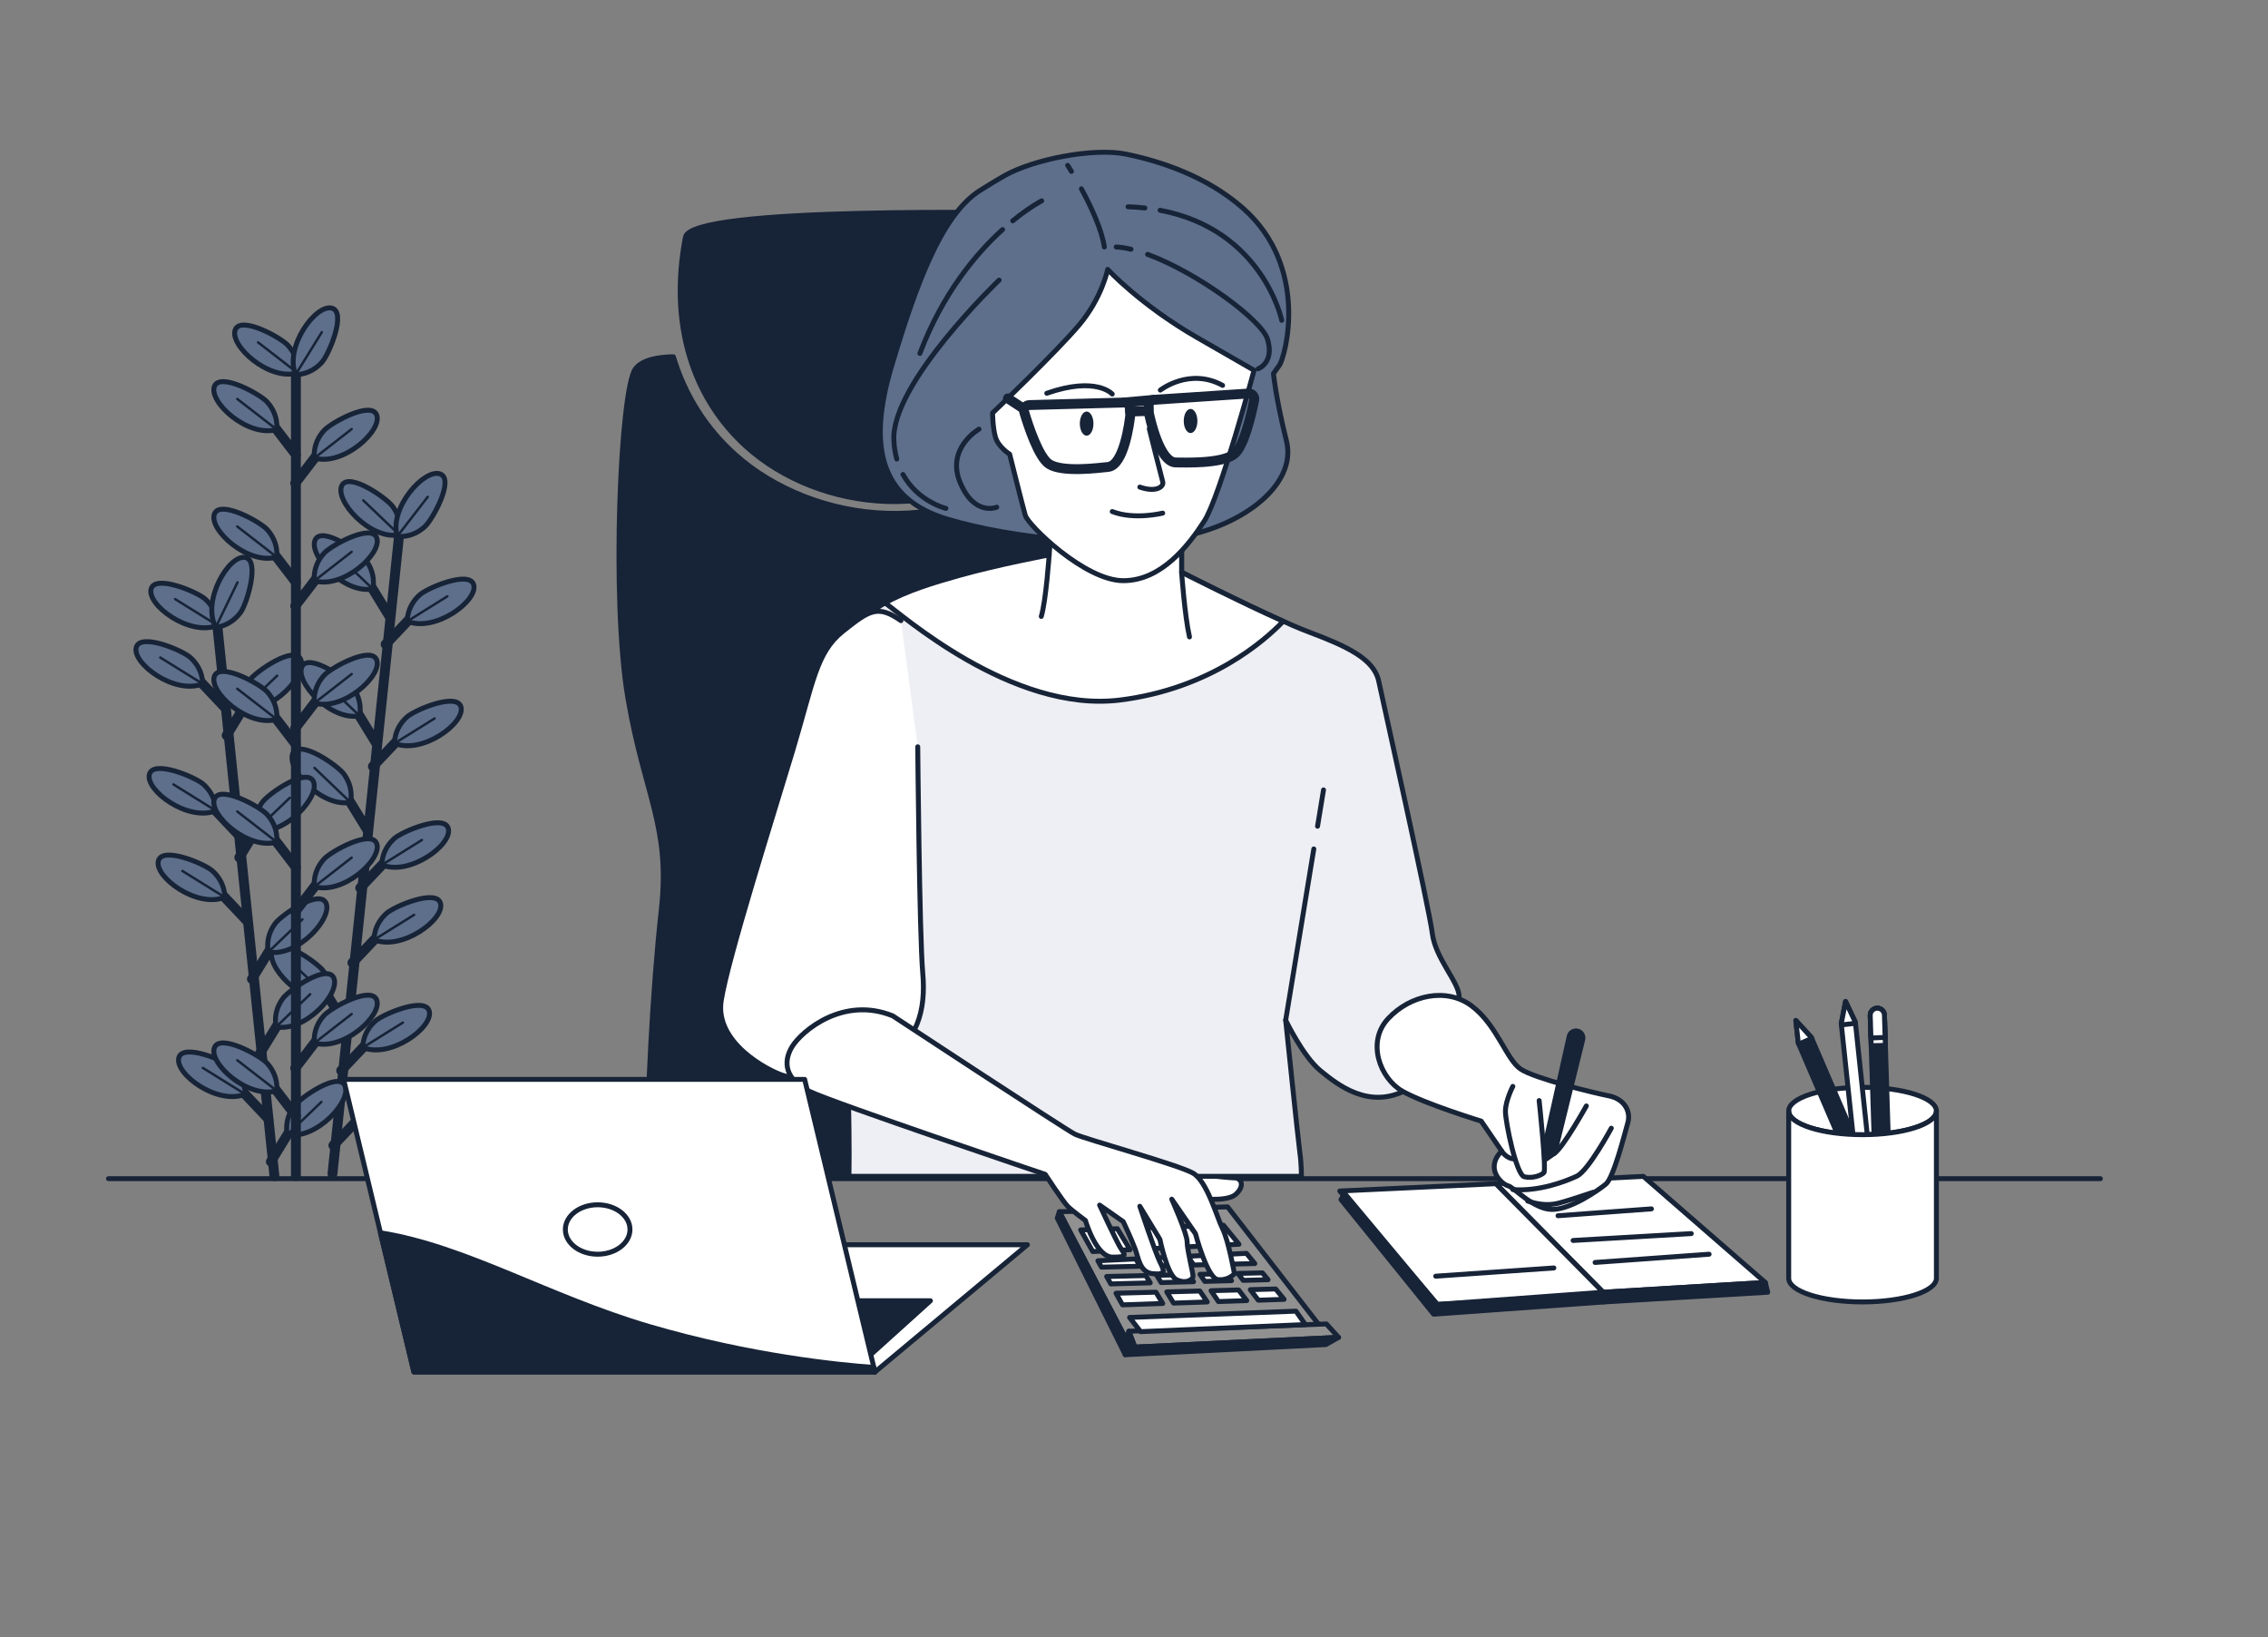 <?xml version="1.0" encoding="UTF-8"?> <svg xmlns="http://www.w3.org/2000/svg" width="460" height="332" viewBox="0 0 460 332" fill="none"><rect x="0" y="0" width="460" height="332" fill="#808080" stroke="none"/><path d="M80.876 109.19L67.434 237.995" stroke="#172337" stroke-width="2" stroke-miterlimit="10" stroke-linecap="round" stroke-linejoin="round"></path><path d="M69.196 217.079L75.509 210.412" stroke="#172337" stroke-width="2" stroke-miterlimit="10" stroke-linecap="round" stroke-linejoin="round"></path><path d="M73.591 212.41C73.591 212.41 73.41 209.461 76.103 207.055C77.723 205.608 86.251 202.021 87.06 205.024C87.94 208.291 79.212 214.706 73.591 212.41Z" fill="#5D6F8B" stroke="#172337" stroke-miterlimit="10" stroke-linecap="round" stroke-linejoin="round"></path><path d="M73.591 212.41L81.709 207.351" stroke="#172337" stroke-width="0.5" stroke-miterlimit="10" stroke-linecap="round" stroke-linejoin="round"></path><path d="M67.613 232.254L73.925 225.586" stroke="#172337" stroke-width="2" stroke-miterlimit="10" stroke-linecap="round" stroke-linejoin="round"></path><path d="M72.007 227.584C72.007 227.584 71.826 224.635 74.519 222.23C76.139 220.783 84.667 217.196 85.476 220.199C86.356 223.465 77.628 229.88 72.007 227.584Z" fill="#5D6F8B" stroke="#172337" stroke-miterlimit="10" stroke-linecap="round" stroke-linejoin="round"></path><path d="M72.007 227.584L80.125 222.525" stroke="#172337" stroke-width="0.5" stroke-miterlimit="10" stroke-linecap="round" stroke-linejoin="round"></path><path d="M73.06 180.052L79.373 173.385" stroke="#172337" stroke-width="2" stroke-miterlimit="10" stroke-linecap="round" stroke-linejoin="round"></path><path d="M77.455 175.382C77.455 175.382 77.274 172.433 79.967 170.028C81.587 168.581 90.115 164.994 90.924 167.997C91.804 171.263 83.076 177.678 77.455 175.382Z" fill="#5D6F8B" stroke="#172337" stroke-miterlimit="10" stroke-linecap="round" stroke-linejoin="round"></path><path d="M77.455 175.382L85.573 170.323" stroke="#172337" stroke-width="0.5" stroke-miterlimit="10" stroke-linecap="round" stroke-linejoin="round"></path><path d="M71.477 195.226L77.789 188.559" stroke="#172337" stroke-width="2" stroke-miterlimit="10" stroke-linecap="round" stroke-linejoin="round"></path><path d="M75.871 190.556C75.871 190.556 75.69 187.607 78.384 185.202C80.004 183.755 88.532 180.168 89.341 183.171C90.221 186.437 81.493 192.852 75.871 190.556Z" fill="#5D6F8B" stroke="#172337" stroke-miterlimit="10" stroke-linecap="round" stroke-linejoin="round"></path><path d="M75.871 190.556L83.989 185.497" stroke="#172337" stroke-width="0.5" stroke-miterlimit="10" stroke-linecap="round" stroke-linejoin="round"></path><path d="M75.633 155.403L81.945 148.736" stroke="#172337" stroke-width="2" stroke-miterlimit="10" stroke-linecap="round" stroke-linejoin="round"></path><path d="M80.027 150.733C80.027 150.733 79.846 147.784 82.539 145.379C84.159 143.932 92.687 140.345 93.496 143.348C94.377 146.614 85.649 153.029 80.027 150.733Z" fill="#5D6F8B" stroke="#172337" stroke-miterlimit="10" stroke-linecap="round" stroke-linejoin="round"></path><path d="M80.026 150.733L88.145 145.674" stroke="#172337" stroke-width="0.5" stroke-miterlimit="10" stroke-linecap="round" stroke-linejoin="round"></path><path d="M78.217 130.646L84.529 123.979" stroke="#172337" stroke-width="2" stroke-miterlimit="10" stroke-linecap="round" stroke-linejoin="round"></path><path d="M82.611 125.976C82.611 125.976 82.431 123.027 85.123 120.622C86.743 119.175 95.271 115.587 96.08 118.591C96.96 121.857 88.232 128.272 82.611 125.976Z" fill="#5D6F8B" stroke="#172337" stroke-miterlimit="10" stroke-linecap="round" stroke-linejoin="round"></path><path d="M82.611 125.976L90.729 120.918" stroke="#172337" stroke-width="0.5" stroke-miterlimit="10" stroke-linecap="round" stroke-linejoin="round"></path><path d="M70.257 208.102L65.457 200.275" stroke="#172337" stroke-width="2" stroke-miterlimit="10" stroke-linecap="round" stroke-linejoin="round"></path><path d="M66.922 202.625C66.922 202.625 67.708 199.777 65.569 196.867C64.283 195.116 56.68 189.846 55.268 192.617C53.732 195.632 60.947 203.711 66.922 202.625Z" fill="#5D6F8B" stroke="#172337" stroke-miterlimit="10" stroke-linecap="round" stroke-linejoin="round"></path><path d="M66.922 202.625L59.612 195.638" stroke="#172337" stroke-width="0.5" stroke-miterlimit="10" stroke-linecap="round" stroke-linejoin="round"></path><path d="M74.424 168.171L69.625 160.344" stroke="#172337" stroke-width="2" stroke-miterlimit="10" stroke-linecap="round" stroke-linejoin="round"></path><path d="M71.089 162.694C71.089 162.694 71.875 159.846 69.736 156.936C68.449 155.186 60.847 149.915 59.435 152.686C57.899 155.701 65.115 163.78 71.089 162.694Z" fill="#5D6F8B" stroke="#172337" stroke-miterlimit="10" stroke-linecap="round" stroke-linejoin="round"></path><path d="M71.089 162.694L63.779 155.707" stroke="#172337" stroke-width="0.5" stroke-miterlimit="10" stroke-linecap="round" stroke-linejoin="round"></path><path d="M76.256 150.623L71.456 142.796" stroke="#172337" stroke-width="2" stroke-miterlimit="10" stroke-linecap="round" stroke-linejoin="round"></path><path d="M72.92 145.146C72.92 145.146 73.706 142.297 71.567 139.388C70.281 137.638 62.678 132.367 61.266 135.138C59.73 138.153 66.946 146.232 72.92 145.146Z" fill="#5D6F8B" stroke="#172337" stroke-miterlimit="10" stroke-linecap="round" stroke-linejoin="round"></path><path d="M72.92 145.146L65.61 138.159" stroke="#172337" stroke-width="0.5" stroke-miterlimit="10" stroke-linecap="round" stroke-linejoin="round"></path><path d="M78.94 124.897L74.141 117.07" stroke="#172337" stroke-width="2" stroke-miterlimit="10" stroke-linecap="round" stroke-linejoin="round"></path><path d="M75.605 119.421C75.605 119.421 76.391 116.573 74.252 113.663C72.965 111.913 65.363 106.642 63.951 109.413C62.415 112.428 69.631 120.507 75.605 119.421Z" fill="#5D6F8B" stroke="#172337" stroke-miterlimit="10" stroke-linecap="round" stroke-linejoin="round"></path><path d="M75.605 119.421L68.295 112.434" stroke="#172337" stroke-width="0.5" stroke-miterlimit="10" stroke-linecap="round" stroke-linejoin="round"></path><path d="M80.993 108.449C80.993 108.449 81.779 105.601 79.64 102.691C78.353 100.94 70.751 95.67 69.339 98.441C67.804 101.456 75.019 109.535 80.993 108.449Z" fill="#5D6F8B" stroke="#172337" stroke-miterlimit="10" stroke-linecap="round" stroke-linejoin="round"></path><path d="M80.993 108.449L73.683 101.462" stroke="#172337" stroke-width="0.5" stroke-miterlimit="10" stroke-linecap="round" stroke-linejoin="round"></path><path d="M80.57 108.751C80.57 108.751 83.485 109.233 86.154 106.802C87.76 105.339 92.204 97.225 89.3 96.112C86.141 94.9 78.863 102.923 80.57 108.751Z" fill="#5D6F8B" stroke="#172337" stroke-miterlimit="10" stroke-linecap="round" stroke-linejoin="round"></path><path d="M80.57 108.751L86.751 100.748" stroke="#172337" stroke-width="0.5" stroke-miterlimit="10" stroke-linecap="round" stroke-linejoin="round"></path><path d="M44.15 127.565L55.66 238.485" stroke="#172337" stroke-width="2" stroke-miterlimit="10" stroke-linecap="round" stroke-linejoin="round"></path><path d="M54.935 235.547L59.739 227.723" stroke="#172337" stroke-width="2" stroke-miterlimit="10" stroke-linecap="round" stroke-linejoin="round"></path><path d="M58.274 230.073C58.274 230.073 57.49 227.224 59.63 224.316C60.918 222.566 68.524 217.3 69.934 220.072C71.468 223.088 64.247 231.162 58.274 230.073Z" fill="#5D6F8B" stroke="#172337" stroke-miterlimit="10" stroke-linecap="round" stroke-linejoin="round"></path><path d="M58.274 230.073L65.176 223.451" stroke="#172337" stroke-width="0.5" stroke-miterlimit="10" stroke-linecap="round" stroke-linejoin="round"></path><path d="M51.092 198.517L55.897 190.693" stroke="#172337" stroke-width="2" stroke-miterlimit="10" stroke-linecap="round" stroke-linejoin="round"></path><path d="M54.431 193.043C54.431 193.043 53.647 190.194 55.787 187.286C57.075 185.536 64.681 180.27 66.091 183.042C67.625 186.058 60.405 194.133 54.431 193.043Z" fill="#5D6F8B" stroke="#172337" stroke-miterlimit="10" stroke-linecap="round" stroke-linejoin="round"></path><path d="M54.431 193.043L61.334 186.421" stroke="#172337" stroke-width="0.5" stroke-miterlimit="10" stroke-linecap="round" stroke-linejoin="round"></path><path d="M52.667 213.692L57.472 205.868" stroke="#172337" stroke-width="2" stroke-miterlimit="10" stroke-linecap="round" stroke-linejoin="round"></path><path d="M56.006 208.218C56.006 208.218 55.222 205.369 57.362 202.461C58.65 200.711 66.256 195.445 67.666 198.217C69.2 201.233 61.98 209.307 56.006 208.218Z" fill="#5D6F8B" stroke="#172337" stroke-miterlimit="10" stroke-linecap="round" stroke-linejoin="round"></path><path d="M56.006 208.218L62.909 201.596" stroke="#172337" stroke-width="0.5" stroke-miterlimit="10" stroke-linecap="round" stroke-linejoin="round"></path><path d="M48.534 173.867L53.338 166.043" stroke="#172337" stroke-width="2" stroke-miterlimit="10" stroke-linecap="round" stroke-linejoin="round"></path><path d="M51.873 168.392C51.873 168.392 51.09 165.543 53.23 162.635C54.518 160.885 62.123 155.619 63.533 158.391C65.067 161.407 57.846 169.482 51.873 168.392Z" fill="#5D6F8B" stroke="#172337" stroke-miterlimit="10" stroke-linecap="round" stroke-linejoin="round"></path><path d="M51.873 168.392L58.775 161.77" stroke="#172337" stroke-width="0.5" stroke-miterlimit="10" stroke-linecap="round" stroke-linejoin="round"></path><path d="M45.966 149.109L50.77 141.284" stroke="#172337" stroke-width="2" stroke-miterlimit="10" stroke-linecap="round" stroke-linejoin="round"></path><path d="M49.304 143.634C49.304 143.634 48.52 140.785 50.66 137.877C51.948 136.127 59.554 130.861 60.964 133.633C62.498 136.649 55.278 144.724 49.304 143.634Z" fill="#5D6F8B" stroke="#172337" stroke-miterlimit="10" stroke-linecap="round" stroke-linejoin="round"></path><path d="M49.304 143.634L56.207 137.012" stroke="#172337" stroke-width="0.5" stroke-miterlimit="10" stroke-linecap="round" stroke-linejoin="round"></path><path d="M54.124 226.543L47.816 219.872" stroke="#172337" stroke-width="2" stroke-miterlimit="10" stroke-linecap="round" stroke-linejoin="round"></path><path d="M49.733 221.871C49.733 221.871 49.916 218.922 47.224 216.515C45.605 215.067 37.079 211.475 36.268 214.477C35.386 217.743 44.11 224.164 49.733 221.871Z" fill="#5D6F8B" stroke="#172337" stroke-miterlimit="10" stroke-linecap="round" stroke-linejoin="round"></path><path d="M49.732 221.871L41.14 216.539" stroke="#172337" stroke-width="0.5" stroke-miterlimit="10" stroke-linecap="round" stroke-linejoin="round"></path><path d="M49.98 186.61L43.672 179.939" stroke="#172337" stroke-width="2" stroke-miterlimit="10" stroke-linecap="round" stroke-linejoin="round"></path><path d="M45.588 181.938C45.588 181.938 45.77 178.989 43.079 176.582C41.459 175.134 32.934 171.542 32.123 174.544C31.241 177.81 39.966 184.23 45.588 181.938Z" fill="#5D6F8B" stroke="#172337" stroke-miterlimit="10" stroke-linecap="round" stroke-linejoin="round"></path><path d="M45.588 181.938L36.996 176.606" stroke="#172337" stroke-width="0.5" stroke-miterlimit="10" stroke-linecap="round" stroke-linejoin="round"></path><path d="M48.16 169.061L41.851 162.39" stroke="#172337" stroke-width="2" stroke-miterlimit="10" stroke-linecap="round" stroke-linejoin="round"></path><path d="M43.768 164.389C43.768 164.389 43.95 161.44 41.259 159.033C39.64 157.585 31.114 153.993 30.303 156.995C29.421 160.261 38.146 166.681 43.768 164.389Z" fill="#5D6F8B" stroke="#172337" stroke-miterlimit="10" stroke-linecap="round" stroke-linejoin="round"></path><path d="M43.768 164.389L35.176 159.057" stroke="#172337" stroke-width="0.5" stroke-miterlimit="10" stroke-linecap="round" stroke-linejoin="round"></path><path d="M45.49 143.334L39.182 136.663" stroke="#172337" stroke-width="2" stroke-miterlimit="10" stroke-linecap="round" stroke-linejoin="round"></path><path d="M41.099 138.661C41.099 138.661 41.281 135.712 38.59 133.305C36.971 131.857 28.445 128.265 27.634 131.267C26.752 134.534 35.476 140.954 41.099 138.661Z" fill="#5D6F8B" stroke="#172337" stroke-miterlimit="10" stroke-linecap="round" stroke-linejoin="round"></path><path d="M41.099 138.661L32.507 133.329" stroke="#172337" stroke-width="0.5" stroke-miterlimit="10" stroke-linecap="round" stroke-linejoin="round"></path><path d="M44.113 126.815C44.113 126.815 44.295 123.866 41.604 121.459C39.985 120.011 31.459 116.419 30.648 119.421C29.766 122.688 38.49 129.108 44.113 126.815Z" fill="#5D6F8B" stroke="#172337" stroke-miterlimit="10" stroke-linecap="round" stroke-linejoin="round"></path><path d="M44.113 126.815L35.521 121.483" stroke="#172337" stroke-width="0.5" stroke-miterlimit="10" stroke-linecap="round" stroke-linejoin="round"></path><path d="M43.76 127.198C43.76 127.198 46.712 127.07 48.823 124.141C50.093 122.379 52.772 113.524 49.701 113.032C46.36 112.497 40.89 121.846 43.76 127.198Z" fill="#5D6F8B" stroke="#172337" stroke-miterlimit="10" stroke-linecap="round" stroke-linejoin="round"></path><path d="M43.76 127.198L48.162 118.094" stroke="#172337" stroke-width="0.5" stroke-miterlimit="10" stroke-linecap="round" stroke-linejoin="round"></path><path d="M60.017 73.231V238.479" stroke="#172337" stroke-width="2" stroke-miterlimit="10" stroke-linecap="round" stroke-linejoin="round"></path><path d="M59.883 216.593L65.469 209.307" stroke="#172337" stroke-width="2" stroke-miterlimit="10" stroke-linecap="round" stroke-linejoin="round"></path><path d="M63.769 211.493C63.769 211.493 63.283 208.578 65.712 205.907C67.173 204.3 75.282 199.846 76.399 202.75C77.613 205.906 69.598 213.193 63.769 211.493Z" fill="#5D6F8B" stroke="#172337" stroke-miterlimit="10" stroke-linecap="round" stroke-linejoin="round"></path><path d="M63.769 211.493L71.318 205.618" stroke="#172337" stroke-width="0.5" stroke-miterlimit="10" stroke-linecap="round" stroke-linejoin="round"></path><path d="M59.883 184.884L65.469 177.598" stroke="#172337" stroke-width="2" stroke-miterlimit="10" stroke-linecap="round" stroke-linejoin="round"></path><path d="M63.769 179.783C63.769 179.783 63.283 176.868 65.712 174.197C67.173 172.59 75.282 168.137 76.399 171.039C77.613 174.197 69.598 181.484 63.769 179.783Z" fill="#5D6F8B" stroke="#172337" stroke-miterlimit="10" stroke-linecap="round" stroke-linejoin="round"></path><path d="M63.769 179.783L71.318 173.909" stroke="#172337" stroke-width="0.5" stroke-miterlimit="10" stroke-linecap="round" stroke-linejoin="round"></path><path d="M59.883 147.655L65.469 140.369" stroke="#172337" stroke-width="2" stroke-miterlimit="10" stroke-linecap="round" stroke-linejoin="round"></path><path d="M63.769 142.555C63.769 142.555 63.283 139.64 65.712 136.969C67.173 135.362 75.282 130.908 76.399 133.811C77.613 136.969 69.598 144.255 63.769 142.555Z" fill="#5D6F8B" stroke="#172337" stroke-miterlimit="10" stroke-linecap="round" stroke-linejoin="round"></path><path d="M63.769 142.555L71.318 136.681" stroke="#172337" stroke-width="0.5" stroke-miterlimit="10" stroke-linecap="round" stroke-linejoin="round"></path><path d="M59.883 122.872L65.469 115.586" stroke="#172337" stroke-width="2" stroke-miterlimit="10" stroke-linecap="round" stroke-linejoin="round"></path><path d="M63.769 117.772C63.769 117.772 63.283 114.857 65.712 112.186C67.173 110.579 75.282 106.125 76.399 109.029C77.613 112.185 69.598 119.472 63.769 117.772Z" fill="#5D6F8B" stroke="#172337" stroke-miterlimit="10" stroke-linecap="round" stroke-linejoin="round"></path><path d="M63.769 117.772L71.318 111.897" stroke="#172337" stroke-width="0.5" stroke-miterlimit="10" stroke-linecap="round" stroke-linejoin="round"></path><path d="M59.883 97.981L65.469 90.695" stroke="#172337" stroke-width="2" stroke-miterlimit="10" stroke-linecap="round" stroke-linejoin="round"></path><path d="M63.769 92.88C63.769 92.88 63.283 89.965 65.712 87.294C67.173 85.687 75.282 81.233 76.399 84.136C77.613 87.294 69.598 94.581 63.769 92.88Z" fill="#5D6F8B" stroke="#172337" stroke-miterlimit="10" stroke-linecap="round" stroke-linejoin="round"></path><path d="M63.769 92.88L71.318 87.006" stroke="#172337" stroke-width="0.5" stroke-miterlimit="10" stroke-linecap="round" stroke-linejoin="round"></path><path d="M60.006 226.276L54.42 218.99" stroke="#172337" stroke-width="2" stroke-miterlimit="10" stroke-linecap="round" stroke-linejoin="round"></path><path d="M56.12 221.176C56.12 221.176 56.606 218.261 54.177 215.59C52.716 213.982 44.607 209.53 43.49 212.433C42.276 215.589 50.291 222.876 56.12 221.176Z" fill="#5D6F8B" stroke="#172337" stroke-miterlimit="10" stroke-linecap="round" stroke-linejoin="round"></path><path d="M56.12 221.176L48.124 214.985" stroke="#172337" stroke-width="0.5" stroke-miterlimit="10" stroke-linecap="round" stroke-linejoin="round"></path><path d="M60.006 175.844L54.42 168.558" stroke="#172337" stroke-width="2" stroke-miterlimit="10" stroke-linecap="round" stroke-linejoin="round"></path><path d="M56.12 170.744C56.12 170.744 56.606 167.829 54.177 165.158C52.716 163.551 44.607 159.097 43.49 162.001C42.276 165.157 50.291 172.444 56.12 170.744Z" fill="#5D6F8B" stroke="#172337" stroke-miterlimit="10" stroke-linecap="round" stroke-linejoin="round"></path><path d="M56.12 170.744L48.124 164.553" stroke="#172337" stroke-width="0.5" stroke-miterlimit="10" stroke-linecap="round" stroke-linejoin="round"></path><path d="M60.006 150.953L54.42 143.667" stroke="#172337" stroke-width="2" stroke-miterlimit="10" stroke-linecap="round" stroke-linejoin="round"></path><path d="M56.12 145.853C56.12 145.853 56.606 142.938 54.177 140.267C52.716 138.66 44.607 134.206 43.49 137.109C42.276 140.266 50.291 147.553 56.12 145.853Z" fill="#5D6F8B" stroke="#172337" stroke-miterlimit="10" stroke-linecap="round" stroke-linejoin="round"></path><path d="M56.12 145.853L48.124 139.662" stroke="#172337" stroke-width="0.5" stroke-miterlimit="10" stroke-linecap="round" stroke-linejoin="round"></path><path d="M60.006 118.053L54.42 110.767" stroke="#172337" stroke-width="2" stroke-miterlimit="10" stroke-linecap="round" stroke-linejoin="round"></path><path d="M56.12 112.953C56.12 112.953 56.606 110.038 54.177 107.367C52.716 105.76 44.607 101.307 43.49 104.209C42.276 107.366 50.291 114.653 56.12 112.953Z" fill="#5D6F8B" stroke="#172337" stroke-miterlimit="10" stroke-linecap="round" stroke-linejoin="round"></path><path d="M56.12 112.953L48.124 106.762" stroke="#172337" stroke-width="0.5" stroke-miterlimit="10" stroke-linecap="round" stroke-linejoin="round"></path><path d="M60.006 92.188L54.42 84.902" stroke="#172337" stroke-width="2" stroke-miterlimit="10" stroke-linecap="round" stroke-linejoin="round"></path><path d="M56.12 87.087C56.12 87.087 56.605 84.173 54.176 81.501C52.715 79.894 44.606 75.44 43.489 78.343C42.276 81.501 50.291 88.788 56.12 87.087Z" fill="#5D6F8B" stroke="#172337" stroke-miterlimit="10" stroke-linecap="round" stroke-linejoin="round"></path><path d="M56.12 87.087L48.124 80.897" stroke="#172337" stroke-width="0.5" stroke-miterlimit="10" stroke-linecap="round" stroke-linejoin="round"></path><path d="M60.341 75.616C60.341 75.616 60.827 72.701 58.398 70.03C56.937 68.423 48.828 63.969 47.711 66.873C46.497 70.029 54.512 77.316 60.341 75.616Z" fill="#5D6F8B" stroke="#172337" stroke-miterlimit="10" stroke-linecap="round" stroke-linejoin="round"></path><path d="M60.341 75.616L52.345 69.426" stroke="#172337" stroke-width="0.5" stroke-miterlimit="10" stroke-linecap="round" stroke-linejoin="round"></path><path d="M59.951 75.96C59.951 75.96 62.901 76.138 65.303 73.442C66.748 71.82 70.326 63.289 67.322 62.483C64.054 61.606 57.649 70.341 59.951 75.96Z" fill="#5D6F8B" stroke="#172337" stroke-miterlimit="10" stroke-linecap="round" stroke-linejoin="round"></path><path d="M59.951 75.96L65.268 67.359" stroke="#172337" stroke-width="0.5" stroke-miterlimit="10" stroke-linecap="round" stroke-linejoin="round"></path><path d="M426 239L22 239" stroke="#172337" stroke-miterlimit="10" stroke-linecap="round" stroke-linejoin="round"></path><path d="M333.309 238.535L358.038 260.05L325.148 262.028L303.387 240.019L333.309 238.535Z" fill="white" stroke="#172337" stroke-miterlimit="10" stroke-linecap="round" stroke-linejoin="round"></path><path d="M303.387 240.019L271.733 241.503L291.517 264.501L325.148 262.028L303.387 240.019Z" fill="white" stroke="#172337" stroke-miterlimit="10" stroke-linecap="round" stroke-linejoin="round"></path><path d="M334.942 245.123L315.997 246.516" stroke="#172337" stroke-miterlimit="10" stroke-linecap="round" stroke-linejoin="round"></path><path d="M343.022 250.138L319.061 251.531" stroke="#172337" stroke-miterlimit="10" stroke-linecap="round" stroke-linejoin="round"></path><path d="M346.644 254.318L323.519 255.989" stroke="#172337" stroke-miterlimit="10" stroke-linecap="round" stroke-linejoin="round"></path><path d="M315.161 257.104L291.2 258.775" stroke="#172337" stroke-miterlimit="10" stroke-linecap="round" stroke-linejoin="round"></path><path d="M358.038 260.05L358.533 262.028L325.148 264.007V262.028L358.038 260.05Z" fill="#172337" stroke="#172337" stroke-miterlimit="10" stroke-linecap="round" stroke-linejoin="round"></path><path d="M325.148 262.77V264.007L290.775 266.479L271.981 243.234L272.723 241.998L291.517 264.501L325.148 262.77Z" fill="#172337" stroke="#172337" stroke-miterlimit="10" stroke-linecap="round" stroke-linejoin="round"></path><path d="M248.983 244.718L268.519 269.942L228.457 271.673L214.856 245.707L248.983 244.718Z" fill="#919191" stroke="#172337" stroke-miterlimit="10" stroke-linecap="round" stroke-linejoin="round"></path><path d="M269.013 268.458L271.486 271.178L230.188 273.156L228.952 269.942L269.013 268.458Z" fill="#919191" stroke="#172337" stroke-miterlimit="10" stroke-linecap="round" stroke-linejoin="round"></path><path d="M228.952 269.942L228.457 271.673L214.856 245.707L214.444 247.009L228.225 274.698L230.188 273.156L228.952 269.942Z" fill="#172337" stroke="#172337" stroke-miterlimit="10" stroke-linecap="round" stroke-linejoin="round"></path><path d="M239.656 252.878L236.905 248.807L241.375 248.659L244.412 252.641L239.656 252.878Z" fill="white" stroke="#172337" stroke-miterlimit="10" stroke-linecap="round" stroke-linejoin="round"></path><path d="M248.149 254.375L252.806 254.142L254.503 256.215L249.638 256.328L248.149 254.375Z" fill="white" stroke="#172337" stroke-miterlimit="10" stroke-linecap="round" stroke-linejoin="round"></path><path d="M251.222 261.568L252.867 263.724L247.119 263.92L245.63 261.717L251.222 261.568Z" fill="white" stroke="#172337" stroke-miterlimit="10" stroke-linecap="round" stroke-linejoin="round"></path><path d="M251.077 258.214L256.047 258.098L257.185 259.488L252.151 259.623L251.077 258.214Z" fill="white" stroke="#172337" stroke-miterlimit="10" stroke-linecap="round" stroke-linejoin="round"></path><path d="M244.856 263.998L238.028 264.231L236.648 261.957L243.355 261.778L244.856 263.998Z" fill="white" stroke="#172337" stroke-miterlimit="10" stroke-linecap="round" stroke-linejoin="round"></path><path d="M231.248 256.758L223.399 256.941L222.678 255.649L230.343 255.266L231.248 256.758Z" fill="white" stroke="#172337" stroke-miterlimit="10" stroke-linecap="round" stroke-linejoin="round"></path><path d="M229.211 253.401L221.635 253.779L219.189 249.394L226.63 249.148L229.211 253.401Z" fill="white" stroke="#172337" stroke-miterlimit="10" stroke-linecap="round" stroke-linejoin="round"></path><path d="M233.293 260.127L225.296 260.34L224.456 258.836L232.397 258.651L233.293 260.127Z" fill="white" stroke="#172337" stroke-miterlimit="10" stroke-linecap="round" stroke-linejoin="round"></path><path d="M249.786 259.686L244.355 259.831L243.384 258.394L248.706 258.27L249.786 259.686Z" fill="white" stroke="#172337" stroke-miterlimit="10" stroke-linecap="round" stroke-linejoin="round"></path><path d="M231.389 253.292L228.829 249.075L234.64 248.882L237.416 252.99L231.389 253.292Z" fill="white" stroke="#172337" stroke-miterlimit="10" stroke-linecap="round" stroke-linejoin="round"></path><path d="M234.44 262.016L235.829 264.306L227.664 264.585L226.351 262.232L234.44 262.016Z" fill="white" stroke="#172337" stroke-miterlimit="10" stroke-linecap="round" stroke-linejoin="round"></path><path d="M246.736 252.524L243.728 248.581L248.131 248.435L251.294 252.296L246.736 252.524Z" fill="white" stroke="#172337" stroke-miterlimit="10" stroke-linecap="round" stroke-linejoin="round"></path><path d="M253.587 261.504L258.724 261.367L260.443 263.465L255.219 263.644L253.587 261.504Z" fill="white" stroke="#172337" stroke-miterlimit="10" stroke-linecap="round" stroke-linejoin="round"></path><path d="M247.267 256.384L242.107 256.504L240.913 254.737L245.824 254.492L247.267 256.384Z" fill="white" stroke="#172337" stroke-miterlimit="10" stroke-linecap="round" stroke-linejoin="round"></path><path d="M232.521 255.157L238.673 254.849L239.827 256.557L233.461 256.706L232.521 255.157Z" fill="white" stroke="#172337" stroke-miterlimit="10" stroke-linecap="round" stroke-linejoin="round"></path><path d="M234.61 258.599L241.104 258.447L242.081 259.892L235.501 260.068L234.61 258.599Z" fill="white" stroke="#172337" stroke-miterlimit="10" stroke-linecap="round" stroke-linejoin="round"></path><path d="M271.486 271.178L268.922 272.638L228.225 274.698L230.188 273.156L271.486 271.178Z" fill="#172337" stroke="#172337" stroke-miterlimit="10" stroke-linecap="round" stroke-linejoin="round"></path><path d="M264.76 268.582L262.841 265.864L229.103 267.143L231.341 270.021L264.76 268.582Z" fill="white" stroke="#172337" stroke-miterlimit="10" stroke-linecap="round" stroke-linejoin="round"></path><path d="M377.764 230.08C369.491 230.08 362.785 227.931 362.785 225.279C362.785 222.628 369.491 220.478 377.764 220.478C386.037 220.478 392.743 222.628 392.743 225.279C392.743 227.931 386.037 230.08 377.764 230.08Z" fill="white" stroke="#172337" stroke-miterlimit="10" stroke-linecap="round" stroke-linejoin="round"></path><path d="M376.307 207.274L374.322 203.069L373.445 207.577L377.186 242.913C377.27 243.703 377.978 244.276 378.769 244.192C379.559 244.108 380.132 243.4 380.048 242.61L376.307 207.274Z" fill="white" stroke="#172337" stroke-miterlimit="10" stroke-linecap="round" stroke-linejoin="round"></path><path d="M380.049 242.611C380.133 243.401 379.56 244.11 378.77 244.193C377.98 244.277 377.271 243.704 377.187 242.914L376.54 236.8L379.405 236.528L380.049 242.611Z" fill="white" stroke="#172337" stroke-miterlimit="10" stroke-linecap="round" stroke-linejoin="round"></path><path d="M378.77 244.193C377.98 244.277 377.271 243.704 377.187 242.914L376.71 238.406L379.569 238.079L380.049 242.61C380.132 243.401 379.56 244.109 378.77 244.193Z" fill="white" stroke="#172337" stroke-miterlimit="10" stroke-linecap="round" stroke-linejoin="round"></path><path d="M376.307 207.273L376.331 207.496L373.472 207.826L373.446 207.577L374.323 203.069L376.307 207.273Z" fill="white" stroke="#172337" stroke-miterlimit="10" stroke-linecap="round" stroke-linejoin="round"></path><path d="M367.376 210.35L364.236 206.921L364.732 211.487L378.763 244.133C379.077 244.863 379.923 245.201 380.653 244.887C381.383 244.573 381.72 243.727 381.407 242.997L367.376 210.35Z" fill="#172337" stroke="#172337" stroke-miterlimit="10" stroke-linecap="round" stroke-linejoin="round"></path><path d="M381.407 242.997C381.721 243.727 381.383 244.573 380.654 244.887C379.924 245.201 379.077 244.864 378.763 244.133L376.335 238.484L378.991 237.376L381.407 242.997Z" fill="white" stroke="#172337" stroke-miterlimit="10" stroke-linecap="round" stroke-linejoin="round"></path><path d="M380.654 244.887C379.924 245.201 379.077 244.864 378.763 244.133L376.973 239.969L379.607 238.811L381.406 242.998C381.721 243.727 381.384 244.573 380.654 244.887Z" fill="white" stroke="#172337" stroke-miterlimit="10" stroke-linecap="round" stroke-linejoin="round"></path><path d="M367.376 210.35L367.465 210.556L364.831 211.717L364.733 211.487L364.236 206.921L367.376 210.35Z" fill="white" stroke="#172337" stroke-miterlimit="10" stroke-linecap="round" stroke-linejoin="round"></path><path d="M380.45 241.436L383.326 241.344L382.202 205.828C382.177 205.034 381.512 204.41 380.718 204.435C379.924 204.46 379.301 205.124 379.326 205.919L380.45 241.436Z" fill="#172337" stroke="#172337" stroke-miterlimit="10" stroke-linecap="round" stroke-linejoin="round"></path><path d="M379.326 205.919C379.301 205.125 379.924 204.461 380.718 204.435C381.512 204.41 382.177 205.033 382.202 205.828L382.397 211.973L379.52 212.033L379.326 205.919Z" fill="white" stroke="#172337" stroke-miterlimit="10" stroke-linecap="round" stroke-linejoin="round"></path><path d="M380.718 204.436C381.512 204.411 382.177 205.034 382.202 205.829L382.345 210.36L379.469 210.475L379.325 205.92C379.301 205.125 379.924 204.461 380.718 204.436Z" fill="white" stroke="#172337" stroke-miterlimit="10" stroke-linecap="round" stroke-linejoin="round"></path><path d="M377.764 230.08C386.036 230.08 392.743 227.93 392.743 225.279V259.193C392.743 261.844 386.037 263.994 377.764 263.994C369.491 263.994 362.786 261.845 362.786 259.193V225.279C362.786 227.93 369.492 230.08 377.764 230.08Z" fill="white" stroke="#172337" stroke-miterlimit="10" stroke-linecap="round" stroke-linejoin="round"></path><path d="M226.88 184.463C228.682 200.679 229.791 223.423 229.885 238.56H131.123C131.216 223.423 132.326 200.679 134.128 184.463C136.012 167.51 130.737 161.482 127.347 141.515C123.956 121.548 125.84 78.977 128.854 74.833C130.222 72.951 133.455 72.392 136.577 72.34C138.924 80.129 143.205 86.857 149.109 92.149C164.798 106.215 193.836 110.265 214.073 91.066C219.963 85.478 223.263 78.886 224.809 72.347C227.811 72.437 230.842 73.027 232.155 74.833C235.169 78.977 237.053 121.548 233.662 141.515C230.27 161.482 224.996 167.51 226.88 184.463Z" fill="#172337" stroke="#172337" stroke-miterlimit="10" stroke-linecap="round" stroke-linejoin="round"></path><path d="M139.024 48.085C135.614 65.752 140.531 80.861 151.456 90.656C165.96 103.659 192.805 107.404 211.513 89.655C230.221 71.906 220.813 43.187 213.617 43.187C206.423 43.187 140.244 41.766 139.024 48.085Z" fill="#172337" stroke="#172337" stroke-miterlimit="10" stroke-linecap="round" stroke-linejoin="round"></path><path d="M238.617 237.642C238.617 237.642 248.93 238.841 250.37 238.841C251.81 238.841 252.529 240.52 250.61 242.199C248.691 243.878 242.215 242.919 242.215 242.919L238.617 237.642Z" fill="white" stroke="#172337" stroke-miterlimit="10" stroke-linecap="round" stroke-linejoin="round"></path><path d="M239.656 105.165V116.038C239.656 116.038 257.885 125.312 265.56 128.19C273.235 131.068 278.672 133.627 279.631 138.104C280.59 142.581 289.865 184.155 290.504 189.272C291.144 194.389 295.941 199.186 295.941 202.064C295.941 204.942 295.301 206.221 295.301 206.221C295.301 206.221 293.062 216.774 285.387 220.932C277.712 225.089 271.316 219.973 267.798 217.094C264.28 214.216 260.762 206.861 260.762 206.861C260.762 206.861 263.32 231.485 263.64 233.724C263.96 235.962 263.96 238.521 263.96 238.521H172.178C172.178 238.521 172.818 214.216 169.3 181.277C168.043 169.511 170.259 132.668 173.777 127.231C177.295 121.794 186.569 118.916 194.564 116.678C202.559 114.439 212.792 112.521 212.792 112.521L213.112 108.364L239.656 105.165Z" fill="#EEEFF4" stroke="#172337" stroke-miterlimit="10" stroke-linecap="round" stroke-linejoin="round"></path><path d="M267.227 167.536L268.438 160.171" stroke="#172337" stroke-miterlimit="10" stroke-linecap="round" stroke-linejoin="round"></path><path d="M260.763 206.861L266.471 172.137" stroke="#172337" stroke-miterlimit="10" stroke-linecap="round" stroke-linejoin="round"></path><path d="M227.184 141.942C205.203 144.69 182.363 124.136 179.5 122.265C183.819 119.808 189.45 118.11 194.564 116.678C202.559 114.44 212.792 112.521 212.792 112.521L213.112 108.364L239.655 105.166V116.039C239.655 116.039 251.643 122.138 260.269 125.979C256.524 129.881 245.501 139.652 227.184 141.942Z" fill="white" stroke="#172337" stroke-miterlimit="10" stroke-linecap="round" stroke-linejoin="round"></path><path d="M239.656 116.038C239.656 116.038 240.296 124.992 241.255 129.15" stroke="#172337" stroke-miterlimit="10" stroke-linecap="round" stroke-linejoin="round"></path><path d="M212.793 112.521C212.793 112.521 212.153 121.795 211.194 124.993" stroke="#172337" stroke-miterlimit="10" stroke-linecap="round" stroke-linejoin="round"></path><path d="M203.654 35.669C209.53 32.309 221.781 29.891 228.411 31.257C235.477 32.713 244.753 35.765 252.049 42.165C265.72 54.158 260.684 72.386 259.484 74.065C258.285 75.744 258.285 75.744 258.285 75.744C258.285 75.744 258.765 80.781 260.923 89.415C263.082 98.05 252.528 106.444 239.576 108.843C226.624 111.241 205.757 109.323 192.086 105.245C178.415 101.168 176.016 90.374 180.813 74.305C185.61 58.235 190.807 43.684 198.722 38.647C200.486 37.524 202.144 36.532 203.654 35.669Z" fill="#5D6F8B" stroke="#172337" stroke-miterlimit="10" stroke-linecap="round" stroke-linejoin="round"></path><path d="M229.388 50.54C228.317 50.284 227.308 50.125 226.384 50.08" stroke="#172337" stroke-miterlimit="10" stroke-linecap="round" stroke-linejoin="round"></path><path d="M255.166 74.784C255.166 74.784 258.524 73.585 257.085 68.788C255.916 64.892 242.883 55.302 232.76 51.579" stroke="#172337" stroke-miterlimit="10" stroke-linecap="round" stroke-linejoin="round"></path><path d="M232.208 42.175C231.109 42.053 229.968 41.968 228.783 41.925" stroke="#172337" stroke-miterlimit="10" stroke-linecap="round" stroke-linejoin="round"></path><path d="M259.963 64.951C259.963 64.951 256.171 46.588 235.295 42.637" stroke="#172337" stroke-miterlimit="10" stroke-linecap="round" stroke-linejoin="round"></path><path d="M219.327 38.284C221.211 41.76 223.452 46.477 223.986 50.08" stroke="#172337" stroke-miterlimit="10" stroke-linecap="round" stroke-linejoin="round"></path><path d="M216.551 33.53C216.551 33.53 216.841 33.982 217.308 34.755" stroke="#172337" stroke-miterlimit="10" stroke-linecap="round" stroke-linejoin="round"></path><path d="M203.344 46.548C198.049 51.341 191.228 59.375 186.57 71.666" stroke="#172337" stroke-miterlimit="10" stroke-linecap="round" stroke-linejoin="round"></path><path d="M211.274 40.726C211.274 40.726 208.86 41.951 205.4 44.778" stroke="#172337" stroke-miterlimit="10" stroke-linecap="round" stroke-linejoin="round"></path><path d="M183.144 96.206C186.18 101.737 191.846 103.087 191.846 103.087" stroke="#172337" stroke-miterlimit="10" stroke-linecap="round" stroke-linejoin="round"></path><path d="M202.639 56.796C202.639 56.796 180.813 77.663 181.292 89.176C181.352 90.615 181.562 91.912 181.883 93.079" stroke="#172337" stroke-miterlimit="10" stroke-linecap="round" stroke-linejoin="round"></path><path d="M198.562 87.017C198.562 87.017 191.846 90.854 194.724 97.81C197.602 104.766 202.159 102.847 202.159 102.847" stroke="#172337" stroke-miterlimit="10" stroke-linecap="round" stroke-linejoin="round"></path><path d="M224.664 54.624C224.664 54.624 231.293 61.83 242.822 68.459C254.351 75.088 254.351 75.088 254.351 75.088C254.351 75.088 247.434 100.74 244.263 105.639C241.093 110.539 235.616 117.744 227.835 117.744C220.053 117.744 208.524 106.503 207.948 104.486C207.371 102.468 204.778 92.093 204.778 92.093C204.778 92.093 202.472 90.652 201.896 88.634C201.32 86.616 201.32 83.734 201.32 83.734C201.32 83.734 214.29 71.341 218.901 65.864C223.511 60.389 224.664 54.624 224.664 54.624Z" fill="white" stroke="#172337" stroke-miterlimit="10" stroke-linecap="round" stroke-linejoin="round"></path><path d="M234.012 81.07L253.224 79.793C253.947 79.745 254.519 80.392 254.378 81.103C253.803 84.008 252.317 90.536 250.316 92.092C247.722 94.109 240.046 93.774 238.493 93.774C235.177 93.774 233.248 84.831 233.041 83.825C233.028 83.762 233.022 83.702 233.02 83.637L232.984 82.196C232.969 81.607 233.422 81.109 234.012 81.07Z" stroke="#172337" stroke-width="2" stroke-miterlimit="10" stroke-linecap="round" stroke-linejoin="round"></path><path d="M228.006 81.619L208.759 82.136C208.035 82.156 207.525 82.853 207.732 83.548C208.575 86.387 210.663 92.748 212.8 94.111C215.571 95.878 223.183 94.83 224.728 94.685C228.029 94.376 229.118 85.293 229.23 84.272C229.237 84.208 229.238 84.147 229.233 84.083L229.135 82.645C229.094 82.056 228.596 81.603 228.006 81.619Z" stroke="#172337" stroke-width="2" stroke-miterlimit="10" stroke-linecap="round" stroke-linejoin="round"></path><path d="M234.012 81.07L228.006 81.619" stroke="#172337" stroke-width="2" stroke-miterlimit="10" stroke-linecap="round" stroke-linejoin="round"></path><path d="M232.638 83.342L229.231 83.448" stroke="#172337" stroke-width="2" stroke-miterlimit="10" stroke-linecap="round" stroke-linejoin="round"></path><path d="M207.512 82.809L204.425 80.786" stroke="#172337" stroke-width="2" stroke-miterlimit="10" stroke-linecap="round" stroke-linejoin="round"></path><path d="M219.01 85.897C219.01 87.249 219.63 88.346 220.394 88.346C221.158 88.346 221.778 87.25 221.778 85.897C221.778 84.545 221.158 83.448 220.394 83.448C219.63 83.448 219.01 84.544 219.01 85.897Z" fill="#172337"></path><path d="M240.09 85.364C240.09 86.716 240.71 87.813 241.474 87.813C242.238 87.813 242.858 86.717 242.858 85.364C242.858 84.012 242.238 82.915 241.474 82.915C240.71 82.916 240.09 84.012 240.09 85.364Z" fill="#172337"></path><path d="M233.1 86.937C233.1 86.937 235.498 96.531 235.818 97.65C236.138 98.769 234.379 99.888 231.181 98.769" stroke="#172337" stroke-miterlimit="10" stroke-linecap="round" stroke-linejoin="round"></path><path d="M235.818 104.046C235.818 104.046 230.062 105.485 225.584 103.726" stroke="#172337" stroke-miterlimit="10" stroke-linecap="round" stroke-linejoin="round"></path><path d="M225.585 79.901C225.585 79.901 222.387 76.223 212.313 79.741" stroke="#172337" stroke-miterlimit="10" stroke-linecap="round" stroke-linejoin="round"></path><path d="M235.339 79.102C235.339 79.102 241.255 74.465 247.971 78.143" stroke="#172337" stroke-miterlimit="10" stroke-linecap="round" stroke-linejoin="round"></path><path d="M186.139 151.428C186.139 151.428 186.477 189.686 187.152 197.272C187.828 204.858 186.139 211.454 178.707 215.412C171.276 219.37 161.818 219.04 158.778 218.05C155.738 217.061 144.929 211.454 146.28 202.879C147.631 194.304 156.751 165.61 160.805 152.088C164.858 138.566 165.534 132.299 170.939 128.012C176.344 123.724 178.003 122.555 182.732 125.853" fill="white"></path><path d="M186.139 151.428C186.139 151.428 186.477 189.686 187.152 197.272C187.828 204.858 186.139 211.454 178.707 215.412C171.276 219.37 161.818 219.04 158.778 218.05C155.738 217.061 144.929 211.454 146.28 202.879C147.631 194.304 156.751 165.61 160.805 152.088C164.858 138.566 165.534 132.299 170.939 128.012C176.344 123.724 178.003 122.555 182.732 125.853" stroke="#172337" stroke-miterlimit="10" stroke-linecap="round" stroke-linejoin="round"></path><path d="M304.575 233.404L300.418 227.328C300.418 227.328 288.905 223.81 284.428 221.252C279.951 218.694 277.073 211.338 281.55 206.541C286.027 201.744 293.383 200.145 298.499 203.983C303.616 207.821 305.535 214.856 308.413 216.775C311.291 218.694 323.124 221.572 326.322 222.212C329.52 222.852 330.799 225.41 330.16 227.649C329.52 229.888 327.282 238.842 325.683 240.121C324.084 241.4 318.647 245.238 314.81 245.238C310.972 245.238 307.135 240.761 305.856 240.441C304.575 240.12 301.057 236.922 304.575 233.404Z" fill="white" stroke="#172337" stroke-miterlimit="10" stroke-linecap="round" stroke-linejoin="round"></path><path d="M312.173 223.16C312.173 223.16 313.677 237.245 313.13 237.792C312.583 238.339 310.805 239.023 309.164 238.613C307.523 238.203 305.335 227.536 305.335 225.348C305.335 223.16 306.839 220.288 306.839 220.288" stroke="#172337" stroke-miterlimit="10" stroke-linecap="round" stroke-linejoin="round"></path><path d="M321.746 224.254C321.746 224.254 317.097 232.596 315.319 233.827C313.541 235.058 313.541 235.058 313.541 235.058" stroke="#172337" stroke-miterlimit="10" stroke-linecap="round" stroke-linejoin="round"></path><path d="M326.806 228.767C326.806 228.767 322.157 237.382 319.832 238.476C317.507 239.57 312.174 241.621 306.841 241.211" stroke="#172337" stroke-miterlimit="10" stroke-linecap="round" stroke-linejoin="round"></path><path d="M321.014 210.787L315.319 233.826L313.678 234.373L313.405 231.912L318.271 210.142C318.449 209.344 319.268 208.865 320.051 209.1C320.77 209.315 321.194 210.058 321.014 210.787Z" fill="#172337" stroke="#172337" stroke-miterlimit="10" stroke-linecap="round" stroke-linejoin="round"></path><path d="M323.114 241.758C323.114 241.758 317.097 243.809 315.593 244.083C314.089 244.357 312.311 244.356 309.849 243.536" stroke="#172337" stroke-miterlimit="10" stroke-linecap="round" stroke-linejoin="round"></path><path d="M304.575 233.404C304.575 233.404 305.534 235.003 307.213 235.003" stroke="#172337" stroke-miterlimit="10" stroke-linecap="round" stroke-linejoin="round"></path><path d="M181.053 205.982C181.053 205.982 216.071 229.008 217.99 229.967C219.909 230.926 239.097 236.203 241.975 237.882C244.853 239.561 246.772 246.756 247.971 249.155C249.17 251.553 250.369 258.269 250.369 258.269C250.369 258.269 249.17 259.708 247.011 259.468C244.852 259.228 242.454 250.114 242.454 250.114L237.657 243.158C237.657 243.158 240.775 250.114 240.775 251.793C240.775 253.472 241.974 258.029 241.974 258.749C241.974 259.468 240.535 260.428 238.616 259.468C236.697 258.509 235.258 251.313 235.258 251.313L231.18 244.597C231.18 244.597 234.298 253.951 235.258 255.87C236.217 257.789 236.457 258.508 233.819 258.268C231.181 258.028 230.941 255.15 230.221 253.231C229.502 251.312 227.823 247.714 227.823 247.714L223.026 244.356C223.026 244.356 226.144 251.072 227.103 252.751C228.062 254.43 229.022 254.91 225.664 254.91C222.306 254.91 220.148 247.475 220.148 247.475C220.148 247.475 217.51 245.556 216.55 244.597C215.591 243.638 211.993 238.121 211.993 238.121C211.993 238.121 169.3 223.73 164.263 221.332C159.226 218.934 158.746 215.336 160.665 212.218C162.585 209.1 170.979 201.904 181.053 205.982Z" fill="white" stroke="#172337" stroke-miterlimit="10" stroke-linecap="round" stroke-linejoin="round"></path><path d="M177.462 278.199L208.384 252.402H153.242L177.462 278.199Z" fill="white" stroke="#172337" stroke-miterlimit="10" stroke-linecap="round" stroke-linejoin="round"></path><path d="M176.162 275.078L188.711 263.76H168.781L176.162 275.078Z" fill="#172337" stroke="#172337" stroke-miterlimit="10" stroke-linecap="round" stroke-linejoin="round"></path><path d="M83.947 278.199H177.462L163.204 218.866H69.689L83.947 278.199Z" fill="white" stroke="#172337" stroke-miterlimit="10" stroke-linecap="round" stroke-linejoin="round"></path><path d="M77.164 249.971C94.493 252.723 111.185 262.954 131.628 268.967C152.165 275.007 170.333 276.789 177.241 277.277L177.463 278.2H83.948L77.164 249.971Z" fill="#172337" stroke="#172337" stroke-miterlimit="10" stroke-linecap="round" stroke-linejoin="round"></path><path d="M121.218 254.318C117.598 254.318 114.664 252.074 114.664 249.306C114.664 246.538 117.598 244.294 121.218 244.294C124.838 244.294 127.772 246.538 127.772 249.306C127.772 252.074 124.838 254.318 121.218 254.318Z" fill="white" stroke="#172337" stroke-miterlimit="10" stroke-linecap="round" stroke-linejoin="round"></path></svg> 